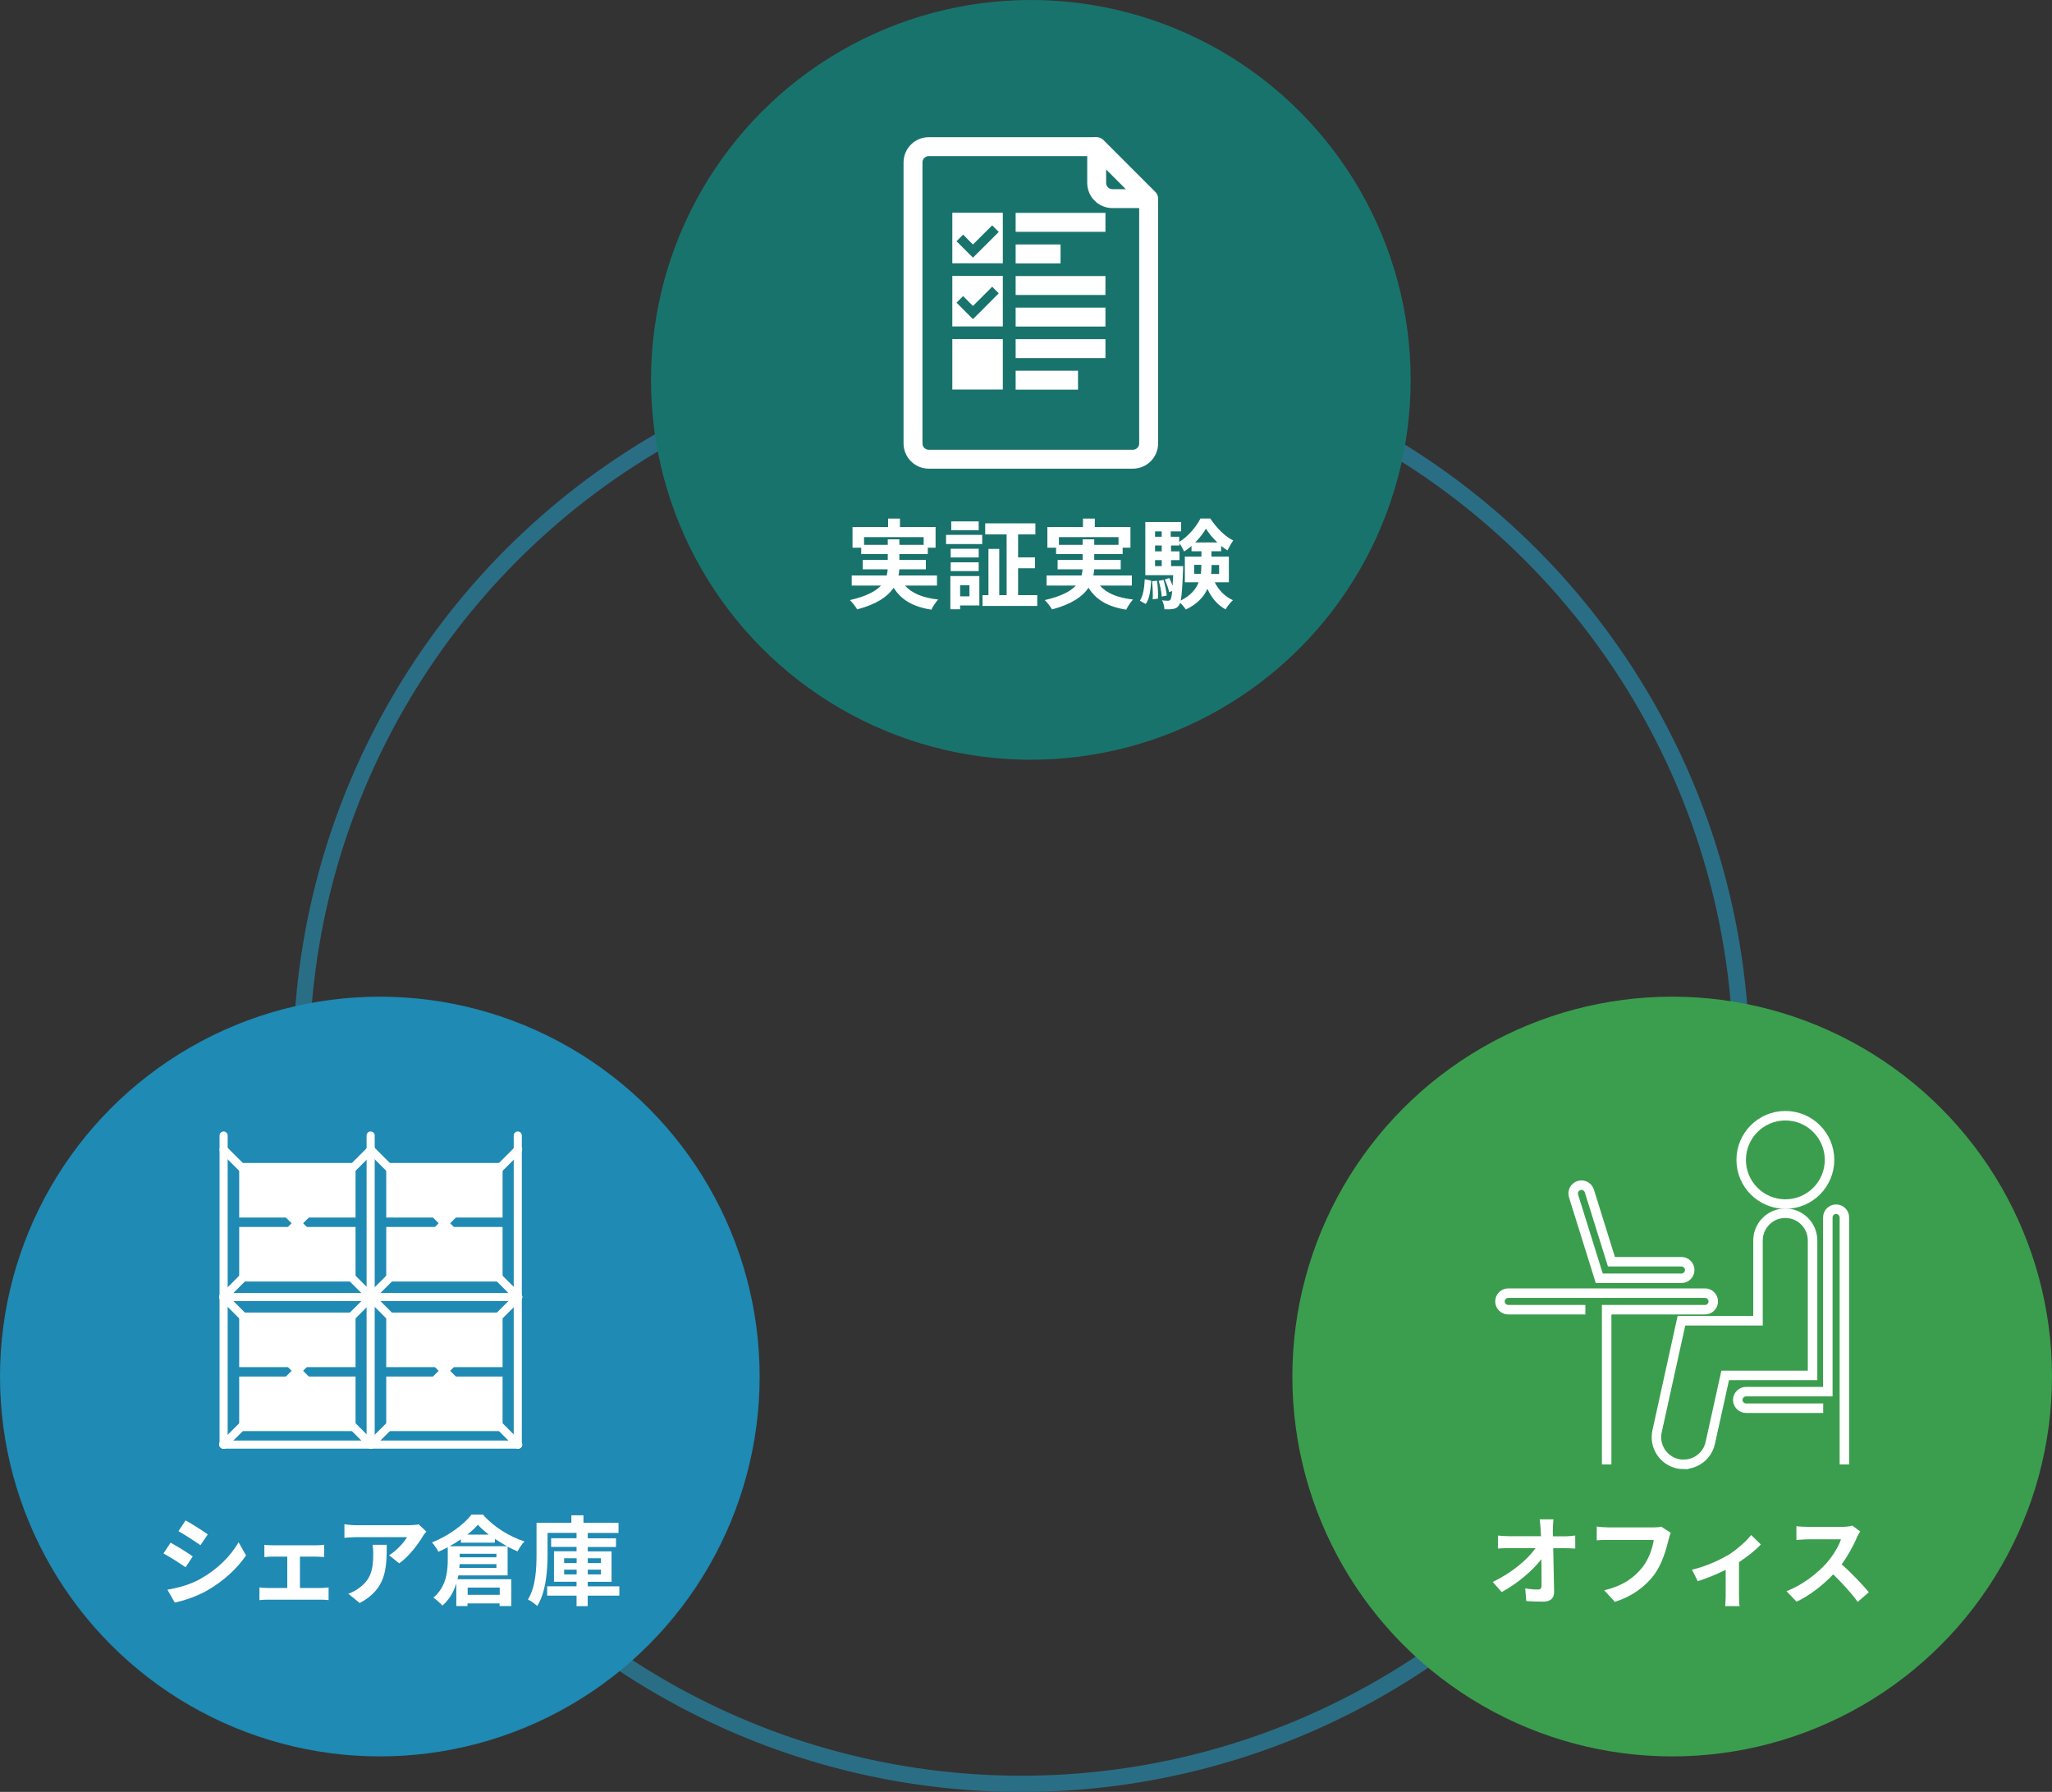 <?xml version="1.0" encoding="UTF-8"?><svg xmlns="http://www.w3.org/2000/svg" viewBox="0 0 252.73 220.67"><rect x="0" y="0" width="252.73" height="220.67" fill="#333333" stroke="none"/><defs><style>.c,.d{fill:#fff;}.c,.e,.f,.g,.h{stroke:#fff;}.c,.e,.g{stroke-width:2.33px;}.c,.g{stroke-linejoin:round;}.e,.f,.g,.i,.h{fill:none;}.e,.f,.i,.h{stroke-miterlimit:10;}.j{fill:#3b9e4e;}.k{fill:#19736d;}.f{stroke-linecap:round;}.l{fill:#1f8ab3;}.i{stroke:#2a6e85;stroke-width:2px;}.h{stroke-width:1.17px;}</style></defs><g id="a"><circle class="i" cx="125.79" cy="130.99" r="88.69"/></g><g id="b"><line class="f" x1="26.5" y1="139.84" x2="26.5" y2="177.9"/><circle class="k" cx="126.96" cy="46.78" r="46.78"/><g><path class="d" d="M111.46,72.11c.85,.96,2.2,1.51,4.09,1.72-.29,.3-.66,.86-.84,1.25-2.28-.36-3.71-1.21-4.65-2.7-.71,1.07-2.04,2.01-4.49,2.67-.17-.31-.58-.85-.89-1.15,2.01-.46,3.17-1.08,3.83-1.79h-3.61v-1.24h4.31c.06-.25,.1-.5,.12-.76h-3.07v-1.15h3.08v-.72h-3.27v-.79h-1.07v-2.55h4.38v-1.04h1.46v1.04h4.39v2.55h-.96v.79h-3.5v.72h3.26v1.15h-3.27c-.01,.25-.04,.5-.1,.76h4.74v1.24h-3.93Zm-2.12-5.01v-.68h1.43v.68h2.99v-.95h-7.34v.95h2.93Z"/><path class="d" d="M116.52,65.87h4.45v1.13h-4.45v-1.13Zm4.1,8.69h-2.37v.47h-1.2v-4.09h3.57v3.62Zm-.08-5.91h-3.45v-1.07h3.45v1.07Zm-3.45,.6h3.45v1.08h-3.45v-1.08Zm3.45-3.96h-3.38v-1.08h3.38v1.08Zm-2.29,6.78v1.37h1.15v-1.37h-1.15Zm9.5,1.22v1.33h-6.74v-1.33h.73v-5.69h1.33v5.69h.91v-7.48h-2.64v-1.36h6.18v1.36h-2.13v2.83h2.08v1.34h-2.08v3.31h2.36Z"/><path class="d" d="M135.46,72.11c.85,.96,2.2,1.51,4.09,1.72-.29,.3-.66,.86-.84,1.25-2.28-.36-3.71-1.21-4.65-2.7-.71,1.07-2.04,2.01-4.49,2.67-.17-.31-.58-.85-.89-1.15,2.01-.46,3.17-1.08,3.83-1.79h-3.61v-1.24h4.31c.06-.25,.1-.5,.12-.76h-3.07v-1.15h3.08v-.72h-3.27v-.79h-1.07v-2.55h4.38v-1.04h1.46v1.04h4.39v2.55h-.96v.79h-3.5v.72h3.26v1.15h-3.27c-.01,.25-.04,.5-.1,.76h4.74v1.24h-3.93Zm-2.12-5.01v-.68h1.43v.68h2.99v-.95h-7.34v.95h2.93Z"/><path class="d" d="M140.39,73.98c.41-.61,.55-1.62,.6-2.64l.79,.16c-.06,1.09-.18,2.21-.67,2.88l-.72-.4Zm9.22-2.28c.48,.97,1.24,1.77,2.24,2.21-.29,.26-.7,.77-.9,1.13-1-.52-1.73-1.42-2.24-2.52-.43,.96-1.24,1.86-2.66,2.55-.14-.24-.44-.6-.7-.84-.05,.16-.1,.26-.16,.34-.2,.28-.42,.38-.72,.42-.24,.05-.62,.06-1.06,.04-.01-.34-.12-.8-.29-1.1,.31,.04,.58,.05,.73,.05,.14,0,.23-.04,.32-.16,.08-.12,.14-.42,.2-1.04l-.38,.14c-.07-.42-.31-1.07-.54-1.55l.56-.19c.16,.3,.3,.65,.41,.97,.02-.36,.05-.8,.07-1.32h-3.43v-6.54h4.41v1.15h-1.28v.66h1.04v.64c1.08-.65,2.12-1.88,2.62-2.88h1.22c.72,1.1,1.76,2.19,2.82,2.7-.25,.34-.53,.85-.71,1.22-.26-.16-.53-.34-.78-.55v.66h-1.2v.65h2.15v3.17h-1.76Zm-7.11-.17c.11,.7,.16,1.62,.12,2.19l-.65,.08c.04-.6,0-1.51-.08-2.22l.61-.06Zm-.24-6.09v.66h.82v-.66h-.82Zm0,1.74v.72h.82v-.72h-.82Zm0,2.54h.82v-.74h-.82v.74Zm1.04,1.69c.19,.62,.36,1.42,.4,1.93l-.62,.13c-.02-.52-.18-1.32-.37-1.94l.6-.12Zm2.42-1.69s0,.31-.01,.47c-.08,1.98-.16,3.13-.29,3.77,1.24-.62,1.88-1.42,2.21-2.25h-1.7v-3.17h2.04v-.65h-1.22v-.65c-.3,.25-.6,.49-.92,.68-.13-.31-.36-.72-.56-1.02v.28h-1.04v.72h1.04v1.08h-1.04v.74h1.51Zm2.17,.95c.06-.36,.07-.72,.07-1.07v-.04h-.88v1.1h.8Zm2.04-3.87c-.56-.53-1.07-1.15-1.4-1.7-.31,.54-.78,1.15-1.32,1.7h2.72Zm-.71,2.77v.05c0,.35-.01,.7-.05,1.06h.98v-1.1h-.94Z"/></g><g><path class="e" d="M141.47,24.47v30.14c0,1.07-.87,1.94-1.94,1.94h-25.14c-1.07,0-1.94-.87-1.94-1.94V20c0-1.07,.87-1.94,1.94-1.94h20.68"/><path class="g" d="M141.47,24.46h-4.46c-1.07,0-1.94-.87-1.94-1.94v-4.46l6.4,6.4Z"/><line class="c" x1="125.09" y1="27.38" x2="136.15" y2="27.38"/><line class="c" x1="125.09" y1="31.27" x2="130.62" y2="31.27"/><line class="c" x1="125.09" y1="35.16" x2="136.15" y2="35.16"/><line class="c" x1="125.09" y1="39.05" x2="136.15" y2="39.05"/><line class="c" x1="125.09" y1="42.93" x2="136.15" y2="42.93"/><line class="c" x1="125.09" y1="46.82" x2="132.77" y2="46.82"/><rect class="d" x="117.29" y="26.2" width="6.22" height="6.22"/><polygon class="k" points="119.83 30.11 122.2 27.75 123.01 28.56 120.65 30.92 119.83 31.73 119.02 30.92 117.81 29.71 118.62 28.89 119.83 30.11"/><rect class="d" x="117.29" y="33.98" width="6.22" height="6.22"/><polygon class="k" points="119.83 37.68 122.2 35.31 123.01 36.12 120.65 38.49 119.83 39.3 119.02 38.49 117.81 37.27 118.62 36.46 119.83 37.68"/><rect class="d" x="117.29" y="41.75" width="6.22" height="6.22"/></g><circle class="l" cx="46.78" cy="169.52" r="46.78"/><rect class="d" x="29.46" y="169.52" width="14.33" height="6.72"/><rect class="d" x="29.46" y="161.64" width="14.33" height="6.72"/><rect class="d" x="47.57" y="169.52" width="14.33" height="6.72"/><rect class="d" x="47.57" y="161.64" width="14.33" height="6.72"/><rect class="d" x="29.46" y="151.1" width="14.33" height="6.72"/><rect class="d" x="29.46" y="143.22" width="14.33" height="6.72"/><rect class="d" x="47.57" y="151.1" width="14.33" height="6.72"/><rect class="d" x="47.57" y="143.22" width="14.33" height="6.72"/><line class="f" x1="27.54" y1="159.73" x2="45.71" y2="177.9"/><line class="f" x1="45.71" y1="159.73" x2="27.54" y2="177.9"/><line class="f" x1="45.65" y1="159.73" x2="63.82" y2="177.9"/><line class="f" x1="63.82" y1="159.73" x2="45.65" y2="177.9"/><line class="f" x1="27.54" y1="141.56" x2="45.71" y2="159.73"/><line class="f" x1="45.71" y1="141.56" x2="27.54" y2="159.73"/><line class="f" x1="45.65" y1="141.56" x2="63.82" y2="159.73"/><line class="f" x1="63.82" y1="141.56" x2="45.65" y2="159.73"/><g><path class="d" d="M23.74,191.67l-.88,1.34c-.68-.47-1.93-1.28-2.73-1.7l.88-1.33c.8,.43,2.12,1.26,2.73,1.69Zm.97,2.75c2.04-1.14,3.71-2.78,4.67-4.5l.92,1.63c-1.12,1.66-2.81,3.18-4.77,4.31-1.22,.7-2.94,1.3-4.01,1.49l-.9-1.58c1.34-.23,2.78-.62,4.09-1.34Zm.88-5.46l-.9,1.33c-.67-.47-1.92-1.28-2.71-1.73l.88-1.32c.79,.43,2.11,1.28,2.73,1.72Z"/><path class="d" d="M33.5,190.3h5.49c.29,0,.65-.02,.94-.06v1.51c-.3-.02-.66-.05-.94-.05h-2.05v3.86h2.62c.32,0,.66-.05,.91-.07v1.57c-.26-.05-.71-.06-.91-.06h-6.63c-.29,0-.66,.01-.98,.06v-1.57c.31,.04,.68,.07,.98,.07h2.45v-3.86h-1.87c-.25,0-.68,.02-.95,.05v-1.51c.26,.05,.68,.06,.95,.06Z"/><path class="d" d="M52.05,189.24c-.56,.94-1.7,2.45-2.88,3.29l-1.25-1c.96-.59,1.89-1.64,2.21-2.23h-6.25c-.5,0-.9,.04-1.46,.08v-1.67c.46,.07,.96,.12,1.46,.12h6.46c.34,0,1-.04,1.22-.11l.95,.89c-.13,.16-.36,.44-.47,.62Zm-7.75,8.17l-1.4-1.14c.38-.13,.82-.34,1.26-.66,1.52-1.06,1.81-2.33,1.81-4.29,0-.37-.02-.7-.08-1.08h1.74c0,2.97-.06,5.42-3.32,7.17Z"/><path class="d" d="M56.45,194.01c-.02,.16-.06,.31-.1,.47h6.62v3.3h-1.44v-.32h-3.95v.32h-1.38v-2.78c-.31,1.01-.84,1.99-1.72,2.73-.22-.28-.82-.8-1.1-.98,1.61-1.36,1.77-3.29,1.77-4.7v-1.51c-.38,.2-.77,.4-1.15,.56-.18-.34-.52-.86-.8-1.15,1.99-.78,3.92-2.19,4.88-3.43h1.4c1.31,1.51,3.25,2.7,5.11,3.31-.32,.34-.63,.83-.85,1.22-.4-.17-.82-.36-1.22-.58v3.54h-6.08Zm.31-4.45c-.44,.3-.91,.6-1.39,.86h7.08c-.5-.28-1.02-.59-1.5-.91v.47h-4.19v-.42Zm4.38,3.53v-.47h-4.53c-.01,.16-.02,.31-.04,.47h4.57Zm-4.52-1.31h4.52v-.43h-4.52v.43Zm3.59-2.79c-.53-.41-1-.82-1.35-1.22-.35,.4-.79,.82-1.31,1.22h2.66Zm-2.61,6.52v.89h3.95v-.89h-3.95Z"/><path class="d" d="M76.27,196.5h-3.89v1.3h-1.37v-1.3h-3.62v-1.15h3.62v-.56h-2.78v-3.75h2.78v-.54h-3.13v-1.07h3.13v-.66h-3.57v2.63c0,1.91-.18,4.67-1.28,6.38-.24-.25-.82-.66-1.14-.8,.98-1.58,1.06-3.87,1.06-5.58v-3.87h4.29v-.92h1.49v.92h4.32v1.25h-3.79v.66h3.48v1.07h-3.48v.54h2.93v3.75h-2.93v.56h3.89v1.15Zm-6.79-4.01h1.54v-.59h-1.54v.59Zm1.54,1.4v-.59h-1.54v.59h1.54Zm1.37-1.99v.59h1.62v-.59h-1.62Zm1.62,1.4h-1.62v.59h1.62v-.59Z"/></g><circle class="j" cx="205.95" cy="169.52" r="46.78"/><g><path class="d" d="M191.25,188.34c0,.26,.01,.55,.01,.86h1.5c.4,0,.96-.05,1.25-.1v1.6c-.38-.01-.84-.04-1.16-.04h-1.55c.04,1.75,.08,3.75,.11,5.37,.01,.77-.43,1.21-1.34,1.21-.73,0-1.4-.02-2.09-.07l-.13-1.56c.54,.1,1.19,.14,1.59,.14,.3,0,.42-.16,.42-.5,0-.8,0-2-.02-3.24-1.05,1.38-3,3.05-4.89,4.05l-1.1-1.25c2.34-1.1,4.32-2.79,5.28-4.16h-3.27c-.43,0-.95,.02-1.37,.05v-1.6c.35,.05,.92,.08,1.33,.08h3.97c-.01-.31-.02-.6-.04-.86-.04-.52-.07-.9-.12-1.21h1.7c-.05,.37-.07,.84-.07,1.21Z"/><path class="d" d="M205.51,189.59c-.28,1.18-.8,3.03-1.8,4.37-1.09,1.44-2.69,2.63-4.82,3.31l-1.31-1.43c2.38-.56,3.73-1.61,4.7-2.82,.79-1,1.25-2.36,1.4-3.38h-5.59c-.54,0-1.12,.02-1.43,.05v-1.69c.36,.04,1.04,.1,1.44,.1h5.54c.24,0,.62-.01,.95-.1l1.18,.76c-.11,.24-.2,.59-.26,.84Z"/><path class="d" d="M212.69,191.61c1.16-.71,2.37-1.79,2.99-2.57l1.19,1.16c-.56,.62-1.62,1.48-2.69,2.18v4.11c0,.42,.01,1.06,.08,1.3h-1.78c.02-.24,.06-.88,.06-1.3v-3.17c-1.05,.53-2.4,1.08-3.44,1.4l-.71-1.42c1.56-.34,3.35-1.14,4.29-1.72Z"/><path class="d" d="M228.7,189.35c-.41,.94-1.08,2.22-1.88,3.3,1.19,1.03,2.64,2.57,3.35,3.43l-1.37,1.19c-.78-1.08-1.89-2.3-3.02-3.39-1.27,1.34-2.87,2.59-4.51,3.37l-1.24-1.3c1.93-.72,3.79-2.18,4.92-3.44,.79-.9,1.52-2.09,1.79-2.94h-4.07c-.5,0-1.16,.07-1.42,.08v-1.7c.32,.05,1.06,.08,1.42,.08h4.23c.52,0,1-.07,1.23-.16l.98,.73c-.1,.13-.31,.5-.42,.74Z"/></g><line class="f" x1="45.65" y1="139.84" x2="45.65" y2="177.9"/><line class="f" x1="27.54" y1="139.84" x2="27.54" y2="177.9"/><line class="f" x1="63.82" y1="159.73" x2="27.48" y2="159.73"/><line class="f" x1="63.82" y1="177.9" x2="27.48" y2="177.9"/><line class="f" x1="63.77" y1="139.84" x2="63.77" y2="177.9"/><g><path class="h" d="M195.26,161.29h-9.5c-.56,0-1.02-.46-1.02-1.02s.46-1.02,1.02-1.02h24.23c.56,0,1.02,.46,1.02,1.02s-.46,1.02-1.02,1.02h-12.11v19.05"/><path class="h" d="M227.16,180.34v-30.41c0-.56-.46-1.02-1.02-1.02s-1.02,.46-1.02,1.02v21.45h-10.07c-.56,0-1.02,.46-1.02,1.02s.46,1.02,1.02,1.02h9.5"/><circle class="h" cx="219.89" cy="142.84" r="5.44"/><path class="h" d="M207.37,180.34c-.24,0-.48-.03-.73-.08-1.81-.4-2.95-2.19-2.55-4l3-13.61h9.43s0-9.88,0-9.88c0-1.85,1.5-3.36,3.36-3.36s3.36,1.5,3.36,3.36v16.61h-10.76s-1.84,8.32-1.84,8.32c-.35,1.57-1.73,2.63-3.27,2.63Z"/><path class="h" d="M207.09,157.42h-10.12l-3.17-10.14c-.17-.54,.13-1.11,.67-1.28,.54-.17,1.11,.13,1.28,.67l2.72,8.71h8.62c.56,0,1.02,.46,1.02,1.02s-.46,1.02-1.02,1.02Z"/></g></g></svg>